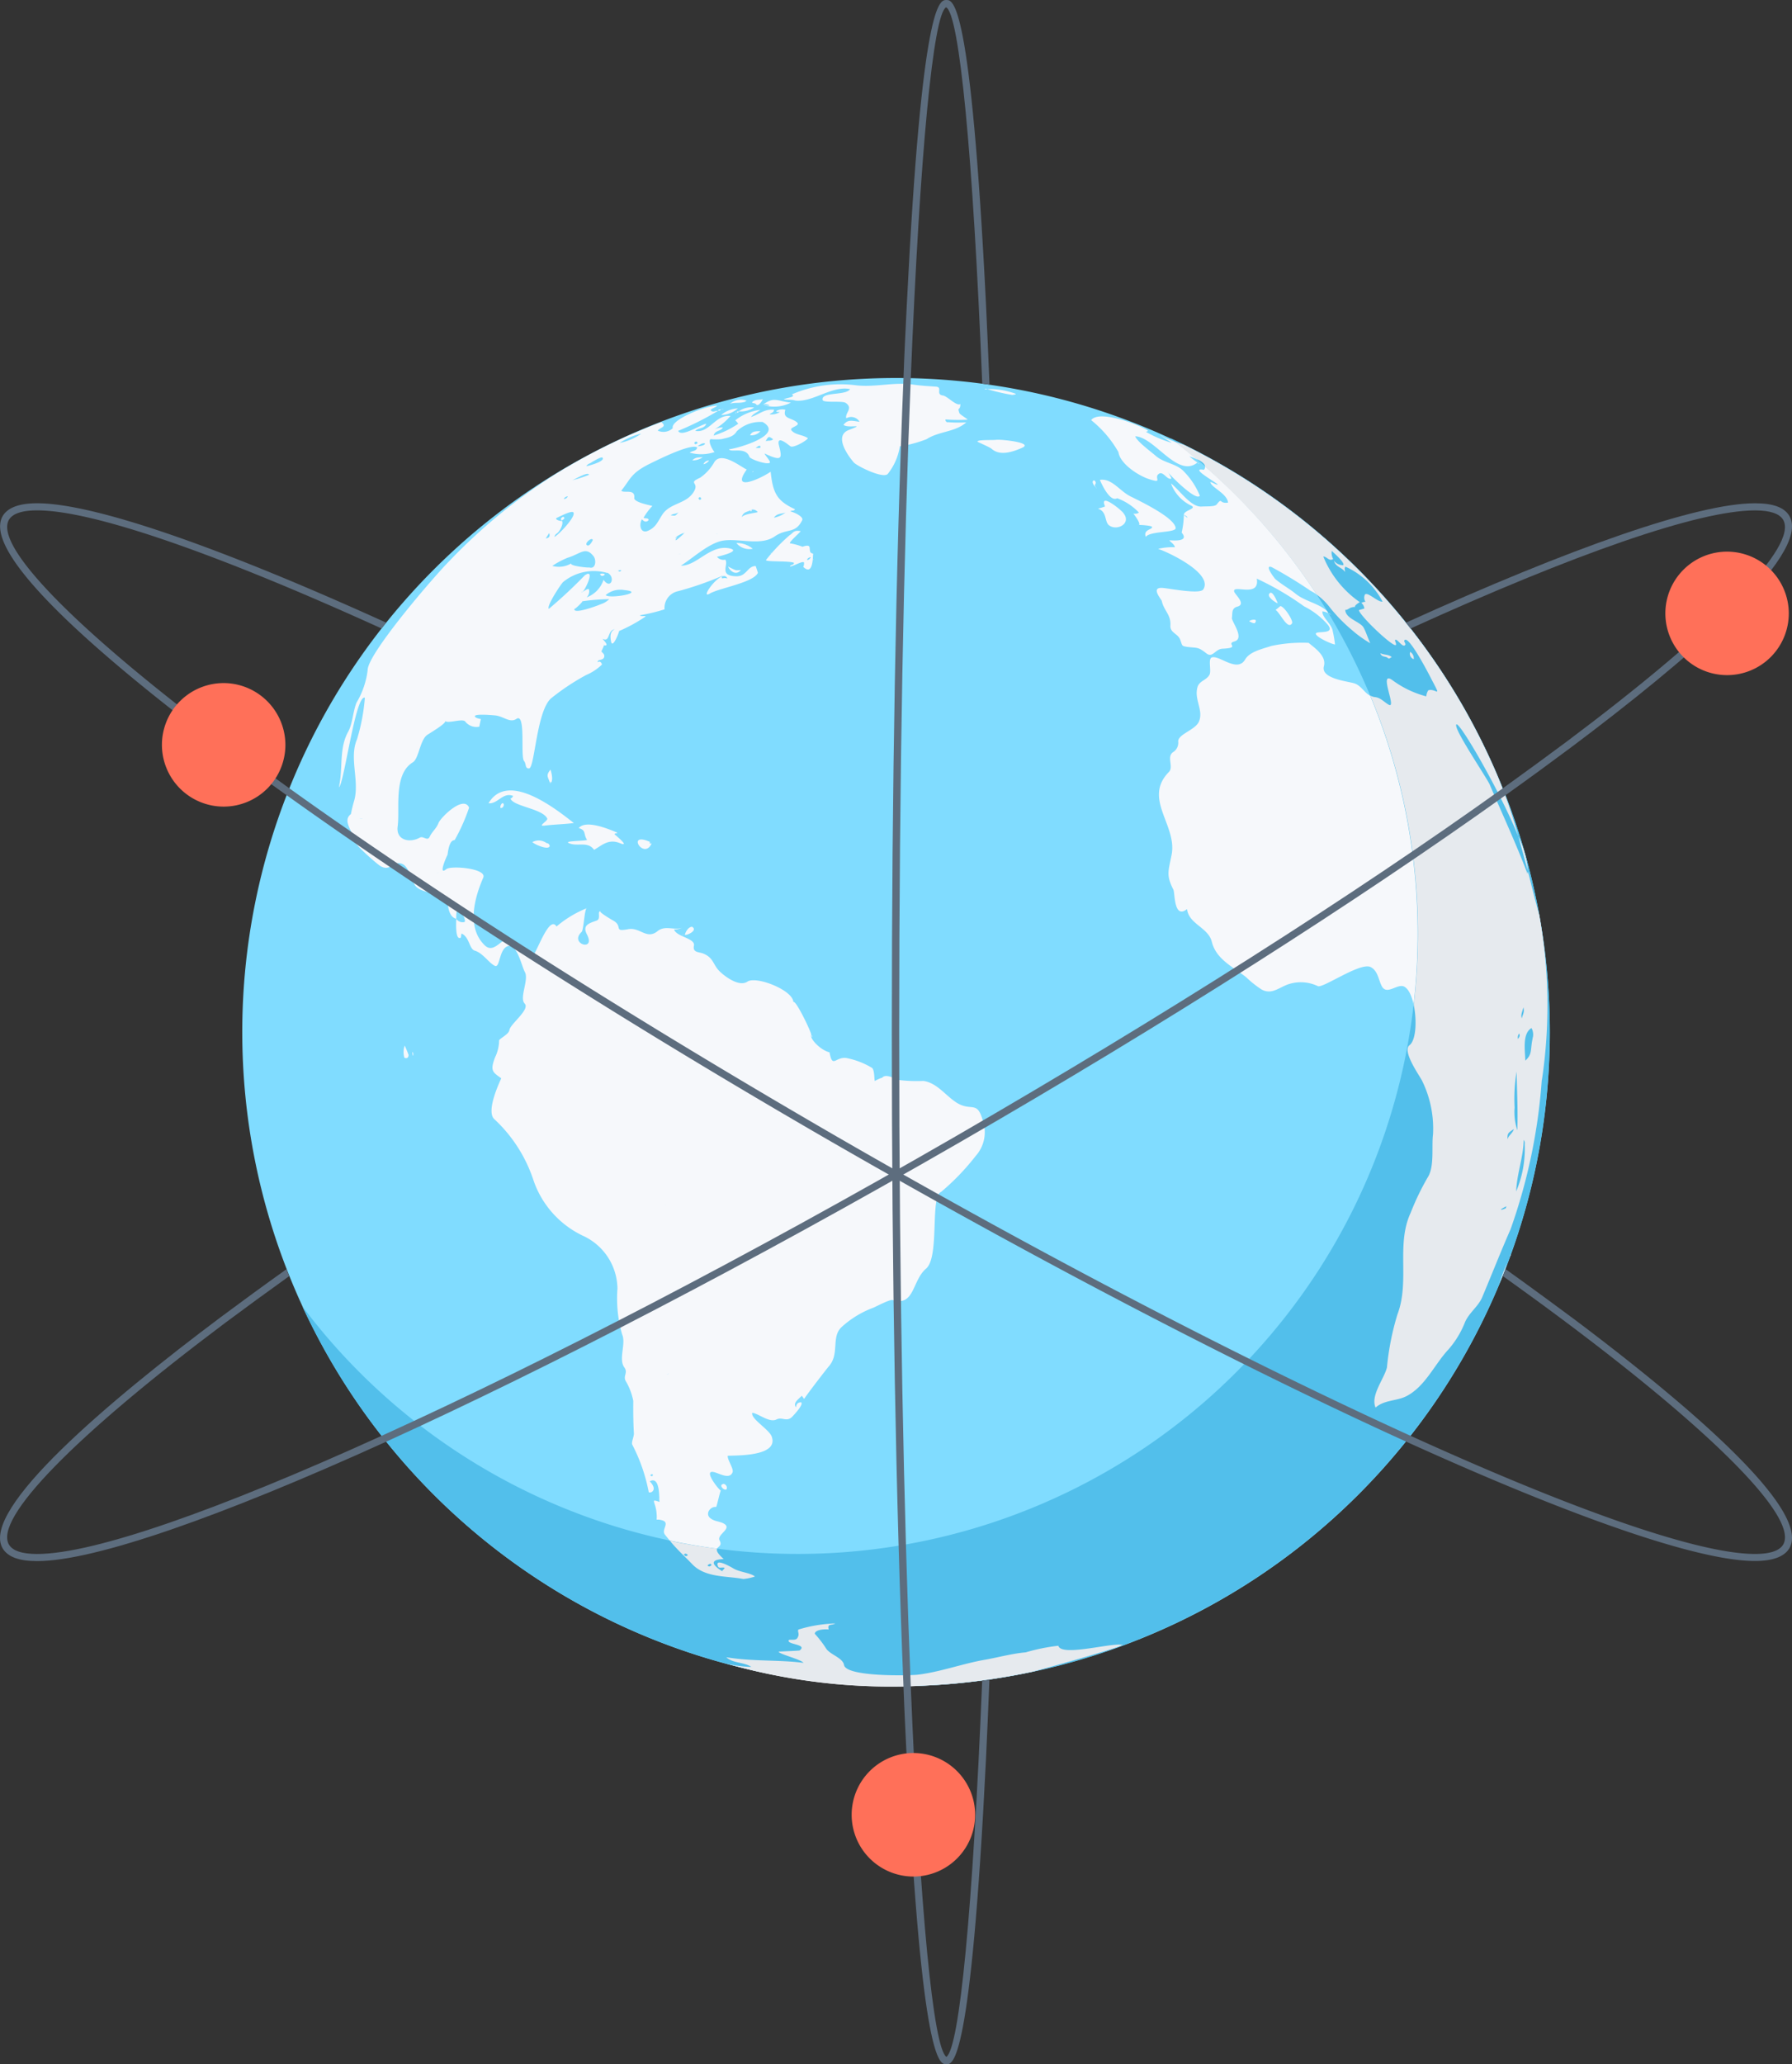 <svg id="Internet" xmlns="http://www.w3.org/2000/svg" xmlns:xlink="http://www.w3.org/1999/xlink" width="81.507" height="93.845" viewBox="0 0 81.507 93.845">
  <rect x="0" y="0" width="81.507" height="93.845" fill="#333333" stroke="none"/>
  <defs>
    <clipPath id="clip-path">
      <rect id="Rechteck_506" data-name="Rechteck 506" width="81.507" height="93.845" fill="none"/>
    </clipPath>
  </defs>
  <g id="Gruppe_73" data-name="Gruppe 73" clip-path="url(#clip-path)">
    <path id="Pfad_105" data-name="Pfad 105" d="M73.916,52.258A29.737,29.737,0,1,1,44.174,22.523,29.74,29.74,0,0,1,73.916,52.258" transform="translate(-3.423 -5.339)" fill="#80dcff"/>
    <path id="Pfad_106" data-name="Pfad 106" d="M38.576,77.2a1.877,1.877,0,0,0,.536-.114c-.227-.178-.7-.2-.983-.367.022.009-.894-.543-.694-.087.044.108.219.008.3.067-.111.168-.161.113-.041.189,0,0-1.019-.553,0-.593-.708-.637.046-.432-.179-.842-.15-.273.6-.536.192-.768-.188-.108-.405-.09-.6-.235-.278-.2-.012-.56.25-.52.022,0,.159-.636.211-.748-.078-.031-.6-.68-.473-.822.156-.156.838.427,1.009-.009.064-.152-.243-.573-.22-.748.316-.027,2.339.052,2-.876-.118-.329-.972-.812-.882-1.08.3.042.784.472,1.107.3.263-.129.469.157.742-.156.045-.05.5-.527.37-.62-.139,0-.217.067-.23.233-.161-.215.119-.372.261-.533.04.053.07.1.107.146.166-.259,1.109-1.478,1.139-1.5.477-.565.085-1.314.56-1.762a4.414,4.414,0,0,1,1.45-.885c.163-.069.761-.391.883-.346.993.3.879-.89,1.512-1.428s.169-3.291.691-3.494a10.841,10.841,0,0,0,1.572-1.635,1.615,1.615,0,0,0,.314-1.621c-.253-.9-.5-.394-1.151-.776-.513-.307-.912-.923-1.545-1.009a6.869,6.869,0,0,1-1.141-.045c-.156-.054-.583-.313-.744-.09.025-.04-.349.135-.317.143-.045-.024-.006-.486-.133-.6a3.582,3.582,0,0,0-1.1-.436c-.555-.138-.692.517-.835-.271-.458-.12-.91-.655-.83-.784.042-.057-.715-1.643-.816-1.5-.006-.535-1.662-1.193-2.082-.937-.381.273-1.071-.251-1.307-.5-.265-.284-.252-.583-.7-.767-.188-.082-.5-.034-.433-.36.073-.346-.813-.405-.9-.739A.763.763,0,0,0,35.8,47.6c-.347.127-.769-.127-1.106.15-.5.407-.8-.192-1.341-.087-.685.127-.224-.117-.657-.381.18.108-.808-.453-.575-.436-.209-.024.028.343-.2.425-.355.128-.668.209-.432.648.393.781-.827.408-.252-.129.1-.094.133-1.118.247-1.085a4.938,4.938,0,0,0-1.387.835c-.358-.578-.961,1.418-1.163,1.429-.105-.482-.575-.681-.977-.834-.35-.126-.7.7-1.144.243-.806-.811-.455-2.121-.048-3.06.175-.422-1.479-.558-1.682-.385-.408.339.057-.674.056-.648.05-.405.143-.676.323-.67a8.533,8.533,0,0,0,.658-1.478c-.247-.587-1.295.447-1.392.7s-.3.4-.4.623-.291-.055-.454.042c-.455.252-1.1.123-1-.529.1-.8-.2-2.353.685-2.895.272-.169.316-.948.626-1.224.037-.041.934-.554.843-.655.137.134.832-.145.927.038a.647.647,0,0,0,.63.219c-.008.024.07-.342.07-.345s-.288-.046-.271-.136c.022-.117.865-.035.895-.033.394.026.69.362.988.163.452-.317.173,1.73.356,1.917.1.111.033.351.225.332.261-.023.341-2.652,1.018-3.2a10.571,10.571,0,0,1,1.576-1.045,2.369,2.369,0,0,0,.722-.477c-.017-.085-.1-.187-.194-.1-.027-.16.238-.065.291-.233s-.137-.218-.117-.282c-.005.012.169-.346.109-.291a.158.158,0,0,1,.011.032c.275.047-.063-.261-.072-.3.353.186.205-.39.554-.427-.244.105-.2.385-.168.556.072.369.4-.513.362-.478a7.083,7.083,0,0,0,1.215-.666c-.082-.044-.172.026-.271-.05a8.25,8.25,0,0,0,1.126-.271.776.776,0,0,1,.62-.826,14.687,14.687,0,0,0,2.013-.7c-.1.218.051.046.224.128-.207-.539-1.331,1-.793.678.446-.254,1.972-.492,2.182-.937,0-.018-.1-.311-.1-.311-.38,0-.406.465-.869.465-.842-.011-.34-.532-.516-.756a.37.37,0,0,1-.374-.13c.083-.018,1.122-.258.574-.381-.888-.189-1.482.8-2.219.785.549-.34,1.295-1.056,1.956-1.144.711-.1,1.69.253,2.316-.188.55-.381.93-.1,1.244-.728.094-.171-.4-.381-.533-.407.053-.066.167,0,.208-.1-.832-.378-1.007-.751-1.106-1.705-.429.3-1.849.961-1.088-.1-.275-.117-1.137-.839-1.469-.346a2.144,2.144,0,0,1-.649.718c-.571.259-.067.2-.258.58-.322.628-1.09.541-1.457,1.088-.225.346-.3.589-.657.745-.313.142-.437-.227-.279-.522.109.123.208.138.3.047.024-.125-.169-.069-.224-.117a2.861,2.861,0,0,1,.4-.535c-.056-.026-.849-.16-.824-.367.056-.436-.491-.194-.588-.33.425-.531.426-.784,1.259-1.205.289-.14,1.9-.96,2.194-.759-.038.186-.237.141-.341.237a1.929,1.929,0,0,0,1.13-.027c-.051-.034-.325-.486-.182-.587a3.121,3.121,0,0,0,.5,0c.256-.066.539-.093.69-.357a1.552,1.552,0,0,1,1.179-.422c1.109.628-1.508,1.294-1.531,1.23.053.187.757-.13.927.35.049.125.849.386.931.264.047-.049-.227-.341-.241-.413.842.4.793.195.655-.366-.135-.539.488.028.53.043.136.076.71-.245.788-.369-.2-.156-.56-.146-.736-.345-.169-.163.441-.208.23-.385-.253-.211-.658-.149-.52-.565a.539.539,0,0,0-.417.059c.042.078.127.017.156.052a.715.715,0,0,1-.456.094c.055-.063.194-.063.2-.207-.433-.044-.668.207-1.043.33.1-.159.286-.211.418-.325a2.271,2.271,0,0,0-1.137.475.964.964,0,0,1,.134.157,4.222,4.222,0,0,1-1.118.538c.063-.253.334-.186.42-.373a.887.887,0,0,0-.386.091,2.913,2.913,0,0,0,.732-.61c-.681-.079-.967.8-1.6.677.134-.154.4-.076.5-.322-.242.026-1.136.637-1.28.322a13.414,13.414,0,0,0,1.811-.907c-.117-.015-.236.1-.338-.04.08-.09.211-.1.305-.2-.538,0-2.143.649-2.022,1.025a.619.619,0,0,1-.683.112c.1-.153.446-.159.163-.388-.516.192-1.025.409-1.526.625a27.5,27.5,0,0,0-3.369,1.792,25.307,25.307,0,0,0-4.722,3.872c-.78.784-3.748,4.257-3.741,4.981a3.774,3.774,0,0,1-.508,1.485c-.163.4-.177.951-.375,1.314-.43.764-.23,1.658-.426,2.535.243-.172.752-4.231,1.182-4.074a8.875,8.875,0,0,1-.358,1.891c-.368.845.12,1.879-.124,2.773a6.264,6.264,0,0,0-.153.625c-.407.313.108.781.1,1.127,0,.2,1.051,1.118,1.244,1.238.444.257.533-.208.924-.121.362.075.463.724.651,1,.261.382,1.241.343,1.4.527.121.131.028.877.472.99,0-.056-.009-.324.047-.355.139-.085.422.407.33.5a.344.344,0,0,1-.375-.143c0,.058-.071,1.035.212.849,0-.063.016-.119.025-.183.369.165.346.712.611.784.362.106.638.562.907.687.249.12.179-.855.649-.907.374-.029.578.944.713,1.184.2.346-.263,1.173-.007,1.439s-.653.926-.694,1.2c-.027.209-.484.4-.469.485a1.791,1.791,0,0,1-.183.757c-.234.613-.114.671.28.954.008.008-.736,1.486-.31,1.862a6.6,6.6,0,0,1,1.785,2.8,4.344,4.344,0,0,0,2.248,2.5A2.676,2.676,0,0,1,32.868,64a5.951,5.951,0,0,0,.212,2.083c.189.417-.176,1.121.1,1.5.177.241-.056.372.055.605a2.841,2.841,0,0,1,.353.919c-.006.462,0,1.012.028,1.478.006.16-.139.427-.064.53a7.835,7.835,0,0,1,.735,2.121c0,.108.483-.027.05-.472.516-.285.41.929.45.937-.468-.16-.167-.026-.136.568.03.357-.091.184.2.253.458.1,0,.416.172.658a11.847,11.847,0,0,0,1.244,1.346c.594.629,1.605.53,2.307.673.1.016-.131-.027,0,0m1.937-48.476a1.245,1.245,0,0,1-.527.233c.135-.2.332-.166.527-.233m-1.548-.132a.286.286,0,0,1,.282.105c0,.039-.636.076-.729.244.076-.283.316-.241.447-.349.066.085-.131.108,0,0M37.4,29.7c.141.03-.189-.029,0,0,.011,0-.028,0,0,0m-.849-1.632c.056-.07.1-.057.132.031-.055.068-.105.056-.132-.031,0-.033,0,.046,0,0M35.7,30.61c-.241-.015.249.006,0,0h0m.249-.989c-.826.78-.183.008-.42.253.005.011,0,.02-.012.023-.069-.078.414-.273.432-.276-.1.1-.137.023,0,0m-.3-.916c-.149.177-.149.177-.358.138.112-.075.256-.051.358-.138m3.7-2.921c-.051,0-.106,0-.192,0,.269-.219.219,0,.192,0-.051,0,.04,0,0,0m.6-.394c-.1.1-.227.038-.339.093.121-.238.143-.24.339-.093m-3.356.271a.317.317,0,0,1,.246-.088c.08.114-.506.184-.246.088.037-.064-.033.015,0,0m-.149-.169c.1.045.088.084-.028.129-.078-.045-.066-.084.028-.129.033,0-.048.006,0,0m-4.332,7.4s-1.3.513-1.2.195c-.034.1.446-.367.347-.329a9.34,9.34,0,0,1,1.237-.1,1.013,1.013,0,0,1-.38.23c-.3.108.124-.052,0,0m1.039-.644c1.073.1-.638.42-.822.231a1.006,1.006,0,0,1,.822-.231c.086.007-.3-.04,0,0m-.176-6.694a3,3,0,0,1,.973-.416,2.558,2.558,0,0,1-.982.423Zm.061,5.811c-.052.054-.1.052-.144,0,.069-.021.128-.039.144,0s-.016-.039,0,0m-.322.645c-.019,0-.1-.021,0,0,0,0-.03-.008,0,0m-.314-.55c.392.183.164.8-.169.323a1.277,1.277,0,0,1-.771.8.376.376,0,0,0,.108-.367c-.085-.059-.246.13-.336.127.037.171.707-1.147.147-.764A21.925,21.925,0,0,1,29.748,33.1c-.128-.122.591-1.181.646-1.217a2.2,2.2,0,0,1,2.006-.416m-.752-5c.056-.04.49-.305.541-.241.144.174-.689.385-.733.39.05-.1.133-.117.192-.149.152-.088-.06.032,0,0m.1,3.506c-.006.018-.172.352-.283.216-.078-.093.25-.369.283-.216-.018.087-.012-.045,0,0m-.949-2.714c.055,0,.748-.429.774-.252a6.339,6.339,0,0,1-.774.252m-.189.725a.191.191,0,0,1-.184.121.229.229,0,0,1,.184-.121m-.486,1.684c.1-.072.323-.439.21-.588.063.079-.416-.047-.2-.128.087-.037.636-.331.725-.24.158.163-.686,1.046-.857,1.115a.233.233,0,0,1,.118-.158c.13-.11-.05.034,0,0m.477,1.111c.605-.188.821-.533,1.185-.072.133.172.107.616-.212.505.082.037-.979-.066-.784-.191a1.1,1.1,0,0,1-.88.124,3.758,3.758,0,0,1,.691-.366c.146-.052-.253.084,0,0m-.836-1.125c.05.144.012.221-.155.243.067-.1.109-.171.155-.243M21.22,42.638c-.273-.009.211-.009,0,0-.036,0,.025,0,0,0m3.439,2.473c-.072.021.217-.047,0,0-.009,0,.043-.006,0,0m8.412,2.776c-.146-.021.175.022,0,0-.011,0,.021,0,0,0m1.38,24.645c-.239-.036.124-.186,0,0-.06-.006,0-.006,0,0m.609-12.321c-.086-.088.048.043,0,0-.005-.01.02.011,0,0m.1,7.683c-.15.043.163-.067,0,0-.043.012.024-.01,0,0m.813,8.271c-.112-.063-.112-.1,0-.114.117.041.119.092,0,.114-.05,0,.037.012,0,0m1.065.468c-.108-.02-.1-.069.04-.125.091.035.078.082-.04.125-.041,0,.036-.009,0,0m-2.271-3.056c-.009.01-.025.01-.034.013.033-.024.044-.031.034-.013m2.67-49.491h-.006s0-.007.006-.007Zm-10.1,4.786h0Zm.278-.244h0ZM74.788,47.014h0a45.8,45.8,0,0,0-1.9-6.335A29.47,29.47,0,0,0,68.78,33.8a29.795,29.795,0,0,0-8.519-7.29c-.511-.295-1.035-.568-1.56-.832-.236-.107-1.046-.327-1.164-.523.005.087.471.327.533.394a5.238,5.238,0,0,1-1.157-.493c.017-.035.085,0,.079-.063-.47-.3-2.226-.948-2.578-.473a5.069,5.069,0,0,1,1.241,1.455c.069.515.874,1.055,1.381,1.223.708.234.176-.081.478-.249.191-.1.37.317.55.225,0-.006,0-.009,0-.012-.054-.1-.1-.192-.161-.291-.054,0,1.283,1.379,1.454,1.083a3.442,3.442,0,0,0-.781-1.155c-.334-.308-.863-.339-1.225-.655-.183-.163-.858-.655-.933-.89.894.037,1.93,1.93,2.83,1.193a4.563,4.563,0,0,1-.366-.277c.169.052.916.3.661.608-.715-.123.61.6.632.678-.134-.008-.222-.111-.344-.119.051.253.758.509.81.932-.428.066-.245-.262-.519.087-.092.108-.471.078-.677.093-.494.046-1.041-.791-1.4-1.048a1.8,1.8,0,0,0,.933,1.012c.25.14-.355.207-.347.413.018,0,.166.076.161.122,0,.024-.14-.1-.161-.122a4.037,4.037,0,0,1-.1.809c.4.466-.541.338-.56.349.069.1.219.166.253.316a2.653,2.653,0,0,0-.764.074c.388.118,2.521,1.1,2.055,1.84-.149.243-1.6-.054-1.858-.066-.564-.04-.037.527-.029.6.09.427.419.614.391,1.1-.024.352.337.365.446.656.1.26.044.282.308.324.483.06.492-.011.888.3.285.216.394-.207.733-.216.847-.043.128-.214.531-.329.5-.134-.14-.925-.109-1.075.034-.208-.033-.433.25-.51.42-.114-.124-.559-.147-.685-.083-.342,1.182.307,1.028-.586A13.069,13.069,0,0,1,64.1,32.987a3.5,3.5,0,0,1,1.083.841c.343.448-.493.264-.547.39-.047.146.738.5.869.5a5.351,5.351,0,0,0-.106-.62c-.046-.312-.5-.628-.466-.884a.74.74,0,0,1,.392.166c-.43-.529-1.113-.573-1.6-.958-.3-.247-.663-.436-.948-.689,0,0-.519-.655-.158-.533a20.037,20.037,0,0,1,1.769,1.076,2.548,2.548,0,0,1,.912.789,7.186,7.186,0,0,0,.994,1.006,5.188,5.188,0,0,0,.816.585c-.109-.242-.2-.539-.314-.728-.163-.258-.821-.4-.821-.79.146.017.169-.14.483-.132-.17,0,.208-.253.183-.213a4.651,4.651,0,0,1-1.667-2.079c.172.005.265.236.449.114a.59.59,0,0,1-.064-.369c.055.058.632.552.518.651a.533.533,0,0,1-.417-.2c.076.291.375.3.5.507.011-.081-.048-.151.022-.241a3.556,3.556,0,0,1,1.688,1.589c-.222.031-.652-.443-.8-.326a.332.332,0,0,0,.022.333.437.437,0,0,0-.186.051.4.4,0,0,1,.137.256c-.079.023-.167.047-.25.076.067.288,1.581,1.717,1.684,1.579.031-.054-.063-.2-.034-.225.076-.091.313.327.435.246.1-.066-.1-.192.012-.253.233-.113,1.137,1.653,1.244,1.868.439.823.152.317-.185.428a.628.628,0,0,0-.092.275,4.491,4.491,0,0,1-1.534-.733c-.678-.49.224,1.341-.175,1.112-.23-.133-.366-.328-.655-.349-.411-.046-.529-.494-.909-.616-.313-.1-1.543-.21-1.383-.784.133-.481-.489-.874-.694-1.057a6.7,6.7,0,0,0-1.7.141c-.375.127-.963.246-1.18.6-.362.649-1.195-.208-1.531-.076-.174.073-.005.612-.1.785-.137.256-.471.274-.549.574-.15.559.272,1.016.079,1.533-.15.4-.945.58-.954.919a.506.506,0,0,1-.2.472c-.361.2.008.673-.215.914-1.213,1.225.391,2.43.114,3.784-.152.761-.246.921.085,1.579.073.169.019,1.354.62.877.077.688.97.835,1.128,1.493.194.786.954,1.131,1.554,1.6a4.667,4.667,0,0,0,.719.57c.487.253.815-.142,1.289-.27a1.8,1.8,0,0,1,1.259.11c.231.108,1.93-1.1,2.4-.867.333.168.355.579.508.87.225.426.7-.121,1.006.013.558.253.729,2.294.255,2.668-.355.264.459,1.389.568,1.611a4.929,4.929,0,0,1,.5,2.444c-.073.565.077,1.466-.245,1.962a11.651,11.651,0,0,0-.774,1.608c-.674,1.448-.028,3.107-.6,4.618a12.139,12.139,0,0,0-.477,2.412c-.13.523-.758,1.275-.516,1.821.381-.346.946-.3,1.379-.507.873-.436,1.3-1.454,1.934-2.134a4.192,4.192,0,0,0,.757-1.25c.191-.422.587-.691.768-1.1.447-1.048.849-2.077,1.3-3.113a25.564,25.564,0,0,0,1.421-6.793,22.87,22.87,0,0,0-.122-7.5M72.547,41.1c-.121-.3-1.706-2.619-1.52-2.752.208-.129,3.6,5.863,3.232,6.792-.52-1.36-1.134-2.693-1.712-4.04-.01-.015.118.273,0,0M74,51.712c-.06-.169.028-.309.07-.5.071.206-.036.341-.07.5m-.172.937a.27.27,0,0,1,.051-.248c.056.1.005.16-.051.248m-.566,7.7a.868.868,0,0,1-.183.067c-.109,0,.2-.154.22-.16-.017.056-.017.076-.037.093-.045.07.021-.018,0,0m.086-3.127c0-.28.009-.295.291-.475-.056.2-.253.291-.291.475m.323-1.455a7.491,7.491,0,0,1,.092-1.634c.017.88.064,1.775.033,2.664a2.575,2.575,0,0,1-.125-1.03c0-.188,0,.181,0,0m.461,1.672a4.979,4.979,0,0,1-.389,2.145c.031-.812.325-1.539.344-2.344a.242.242,0,0,1,.045.2c0,.05,0-.057,0,0m.372-4.869c-.136.578,0,.755-.346,1.067,0-.42-.153-1.229.282-1.482a.606.606,0,0,1,.064.414c-.056.241.04-.162,0,0M55.833,80.195c.048.087-3.735,1.148-4.126,1.231a29.949,29.949,0,0,1-4.779.62,27.176,27.176,0,0,1-9.187-1.022,4.941,4.941,0,0,0,1.219.177c-.37-.232-.819-.15-1.143-.439,1.222.2,2.394.108,3.515.256-.114-.16-1.14-.406-1.131-.511.141-.012.932-.036.958-.056.371-.285-.587-.256-.5-.459.026-.062.291.029.383-.089.143-.2,0-.3.057-.4a6.277,6.277,0,0,1,1.678-.276c-.175.1-.373-.015-.3.273-.147-.02-.608-.005-.633.193a5.039,5.039,0,0,1,.519.674c.167.269.764.421.813.747.1.542,2.914.484,3.34.442,1.049-.127,2.037-.5,3.07-.682.618-.108,1.234-.282,1.853-.336a8.657,8.657,0,0,1,1.483-.3c.143.509,2.4-.143,2.913-.044.006.012-.085-.011,0,0M72.96,63.783c.123-.313.224-.623.367-.919a6.73,6.73,0,0,1-.367.919m.492-1.239a.862.862,0,0,0,.047-.111.163.163,0,0,1-.047.111M40.933,23.62c-.163-.035-.333-.018-.5-.039.084-.08.589-.1.367-.23a5.545,5.545,0,0,1,2.907-.416c.891.108,1.774-.168,2.648-.024.355.048.658.063,1.012.088.3.029-.04.352.3.4.207.027.618.5.8.39-.008.331-.154.1-.047.41.022.069.388.274.371.3a7.706,7.706,0,0,1-.977-.008c-.079-.012.015.156.082.122a5.985,5.985,0,0,0,.838.008c-.5.449-1.243.4-1.8.763a5.725,5.725,0,0,1-1.222.327,2.657,2.657,0,0,1-.538,1.241c-.18.272-1.438-.355-1.565-.517-.274-.323-.9-1.2-.22-1.466.824-.318,0-.053-.24-.231.2-.274.414-.18.73-.143a.438.438,0,0,0-.6-.158c-.084-.234.336-.454-.03-.7-.159-.11-1.028.018-1.052-.139-.057-.381,1.054-.179,1.253-.487-.833-.177-1.727.637-2.528.516-.163-.035.146.02,0,0m15.652,5.661c.131-.014-.166-.435-.244-.519a.353.353,0,0,0,.259-.043,2.583,2.583,0,0,0-.993-.655c-.336.2-.739-.716-.784-.835.557-.081.907.526,1.42.765.43.215,1.976.954,2.025,1.42.033.23-1.178.131-1.356.408-.136-.333.3-.33.285-.448-.011-.073-.552-.1-.613-.094-.035.007.184-.024,0,0m-15.843.439a8.1,8.1,0,0,0-1.109,1.158c.024.09,1.093.024,1.276.125-.013.121-.158.065-.182.166.137,0,.571-.267.636-.186a.32.32,0,0,1-.033.2c.474.465.431-.547.453-.6-.334-.042.076-.51-.486-.312a2.866,2.866,0,0,0-.572-.157c-.055-.044.452-.489.491-.55-.3-.064-.34.061-.475.166-.179.137.036-.026,0,0m1.037,1.1c.039.047-.076.047,0,0,.006.007-.011,0,0,0m-.24-.023c.031-.043.208-.108.1-.006-.039.073-.2.114-.1.006.008-.011-.023.023,0,0m-.747-1.211H40.8l0,.01c0-.007,0-.007-.011-.01m-.942.952a.107.107,0,0,1,.07.018c-.03,0-.146-.006-.07-.018.022,0-.021,0,0,0m-10.325,12.4c-.291.037.191-.223.153-.319-.2-.451-1.55-.553-1.671-.91a.187.187,0,0,0,.117-.121c-.462-.188-.7.38-1.116.333.863-1.466,3.016.22,3.879.9-.453.057-.909.064-1.362.121-.036.009.252-.034,0,0m1.128.787c-.222-.1.71-.087.836-.141-.183-.282-.022-.429-.378-.539.327-.4,1.411.064,1.756.211-.031.048-.1.006-.131.07.025.023.742.606.259.41-.526-.219-.819.087-1.186.3-.291-.415-.768-.127-1.155-.31-.046-.017.082.035,0,0M55.827,28.687c.514.526-.282.922-.632.586-.169-.183-.072-.6-.472-.728a2.773,2.773,0,0,0,.323-.1c-.275-.647.657.1.781.243.117.117-.033-.045,0,0M49.243,25.5c-.03-.1.727-.063.854-.084.2-.03,1.711.124,1.182.36-.414.183-1.012.394-1.4.043-.1-.082-.627-.3-.632-.32-.019-.069.03.1,0,0m13.771,7.476c.173,0,.607.673.532.784-.2.323-.542-.487-.748-.609.075-.058.149-.116.216-.175M39.481,23.823c.516-.386.634-.169,1.277-.1a1.641,1.641,0,0,1-1.277.1c.146-.1.575.12,0,0m11.355-.446a8.933,8.933,0,0,1-1.149-.267,3.429,3.429,0,0,1,1.279.207c.1.037-.156.055-.13.06-.383-.1.028.006,0,0m-1.149-.267a1.113,1.113,0,0,1-.122.011.093.093,0,0,1,.122-.011c-.037.006-.018,0,0,0M29.645,43.75a.142.142,0,0,1,.141.133c-.047.213-.721-.088-.787-.181a.6.6,0,0,1,.645.048m4.791-.015c-.355.869-1.251-.61,0,0-.058.124-.214-.1,0,0m1.382,4.207h0c.005-.021.027-.029.06-.033a.6.6,0,0,1-.06.033m.118-.021c-.015,0,.1-.354.325-.369.271.156-.186.385-.325.369-.018,0,.3.03,0,0M38.753,23.64c-.235.152-.523.047-.766.14a.747.747,0,0,1,.766-.14c-.235.152-.038-.01,0,0M29.815,41.073c-.095-.356-.228-.361.007-.667.1.324.1.529-.007.667-.037-.147.1-.138,0,0m-6.449,12.3c0,.136-.066.176-.188.136a.9.9,0,0,1,.012-.555c.063.134.124.276.175.42.024.06-.052-.143,0,0M38.276,30.108a1.12,1.12,0,0,1,.745.261.772.772,0,0,1-.745-.261M62.9,32.853l.012,0c-.082-.021-.567-.315-.367-.472.137-.105.343.424.355.468m5,2.483c-.092-.1-.288-.027-.343-.222.169.09.353.042.519.175-.066.04-.122.1-.175.047-.092-.1.053.057,0,0M39.17,23.8c-.047-.07-.131-.029-.185-.085.14-.157.328-.1.5-.149-.007.015-.2.381-.314.233-.047-.07.034.043,0,0m-.826.188a1.17,1.17,0,0,1-.761.3,1.272,1.272,0,0,1,.761-.3m-.085,7.358a1.4,1.4,0,0,0,.224-.011c-.291.357-.635-.149-.562-.166-.054.012.321.175.338.178h0m.125-7.224a.95.95,0,0,1,.7-.175,1.123,1.123,0,0,1-.7.175M61.66,33.689c-.236-.03.438-.239.191.066a.356.356,0,0,1-.191-.066c-.034-.007.07.011,0,0m7.427,1.7a.255.255,0,0,1-.161-.33.337.337,0,0,1,.161.33M38.9,25.208c.083-.153.171-.188.468-.183a.536.536,0,0,1-.468.183m-2.151,1a.818.818,0,0,1-.475.143c.125-.143.278-.137.475-.143M54.6,27.43c-.039.067,0,.106.043.157-.049-.02-.262-.282-.1-.328a.117.117,0,0,1,.061.171c-.039.067.018-.034,0,0M27.7,42c-.012.1-.056.157-.147.153-.054-.086.1-.337.147-.153.018.064-.015-.033,0,0M37.711,72.881a.189.189,0,0,1,.134.175c0,.259-.469-.145-.134-.175.051-.006-.072,0,0,0m-.677-46.526a.4.4,0,0,1-.257.171.285.285,0,0,1,.257-.171M23.584,53.326c-.024.3-.083-.285,0,0,0,.033-.007-.037,0,0M39.027,26.854c.006-.005.019.006.034.009-.033.021-.1.021-.034-.009M37.7,24.017c-.034,0-.07.009-.111.015a.143.143,0,0,1,.111-.015m-.118.018c-.021,0,0,0,.008,0s-.008,0-.008,0m-.141.045,0,.007c0-.007,0-.007,0-.007m0,0c.031-.048.082-.043.133-.045a.1.1,0,0,1-.133.045m.945.045h0s0,.005,0,0m0,0c-.009.061-.055.051-.091.051.012-.051.044-.054.091-.051M27.435,54.6c-.06-.055.047.035,0,0-.027-.029.039.026,0,0M59.246,26.467c.183.047.013.035,0,0h0m-4.6,1.123v0c.017,0,.023.015.017.036a.064.064,0,0,0-.017-.033s.011.012,0,0M38.285,24.18h.006s0,0-.008,0l0,0m-.061.013a.269.269,0,0,1,.06-.01c-.027.036-.046.036-.06.01.019-.007,0,0,0,0m27.1,9.188v0l0,.006ZM41.717,52.554c-.089-.069.066-.047,0,0-.013-.006.018-.018,0,0M55.852,80.189a.027.027,0,0,1-.019.005c0-.011.006-.02.019-.014ZM32.075,31.507c.011-.005.289-.04.192.064-.1.061-.165.034-.192-.064.037-.005,0,.053,0,0M30.339,29.08c-.076-.047-.056-.1.052-.166.1.041.081.09-.052.166-.031,0,.064-.014,0,0" transform="translate(-4.784 -5.421)" fill="#f6f8fb" fill-rule="evenodd"/>
    <path id="Pfad_107" data-name="Pfad 107" d="M57.5,26.1A28.193,28.193,0,1,1,18.03,65.583,29.741,29.741,0,1,0,57.5,26.1" transform="translate(-4.274 -6.188)" fill="#52bfeb"/>
    <path id="Pfad_108" data-name="Pfad 108" d="M73.767,36.2a.256.256,0,0,1-.161-.33.337.337,0,0,1,.161.33M43.256,78.015c-.7-.143-1.714-.045-2.306-.673-.3-.316-.694-.666-1.018-1.067.7.153,1.428.266,2.152.363-.037.082-.011.195.3.472-1.024.04,0,.591,0,.594-.119-.076-.07-.022.042-.189-.082-.059-.256.04-.3-.067-.2-.457.716.1.694.087.278.172.757.189.983.367a2.158,2.158,0,0,1-.53.114c-.028-.01-.089-.015-.006,0m-2.611-1.151c-.107.015-.107.051,0,.114.114-.024.114-.073,0-.114m1.11.458c-.137.056-.149.1-.04.125.118-.043.13-.09.04-.125m31-41.221c-.166-.132-.35-.084-.518-.174.055.2.25.126.343.222-.063-.056-.017-.018,0,0,.053.054.11-.007.175-.048m-2.846-1.968c.028.025.067.037.1.06-.043-.037-.088-.072-.131-.108.012.014.022.03.034.047m.1.06,0,0,0-.005ZM43.262,78.015h-.006c.034,0,.025,0,.006,0m34-36.021a.584.584,0,0,1-.032-.079c.013.034.022.055.032.079M60.493,81.008c-.55-.087-2.751.547-2.892.043a8.641,8.641,0,0,0-1.482.3c-.62.053-1.236.227-1.854.336-1.033.18-2.021.555-3.07.682-.426.042-3.241.1-3.34-.442-.049-.326-.646-.478-.813-.748a5.013,5.013,0,0,0-.519-.674c.026-.2.486-.214.633-.193-.069-.288.128-.171.3-.274a6.307,6.307,0,0,0-1.678.277c-.057.1.086.2-.057.4-.092.117-.357.027-.382.088-.088.2.87.174.5.459-.025.021-.816.043-.958.056-.009.105,1.016.351,1.131.511-1.12-.147-2.293-.054-3.515-.256.324.288.774.207,1.143.439a4.976,4.976,0,0,1-1.219-.177,27.175,27.175,0,0,0,9.187,1.022,29.924,29.924,0,0,0,4.779-.62c.391-.083,4.174-1.144,4.126-1.231-.044-.005-.036,0-.021,0M79.178,53.4l0-.019c-.028.136-.011.069,0,.019m-.654-9.144c.147.529.292,1.045.432,1.577a4.254,4.254,0,0,0-.432-1.577m1.067,11.071a25.57,25.57,0,0,1-1.421,6.793c-.455,1.035-.857,2.065-1.3,3.113-.18.4-.577.674-.768,1.1a4.2,4.2,0,0,1-.757,1.249c-.638.681-1.061,1.7-1.934,2.135-.433.21-1,.161-1.379.507-.243-.547.386-1.3.516-1.822a12.163,12.163,0,0,1,.477-2.412c.575-1.511-.07-3.169.6-4.617a11.661,11.661,0,0,1,.774-1.608c.322-.494.172-1.4.245-1.961a4.937,4.937,0,0,0-.5-2.444c-.109-.222-.922-1.347-.568-1.611.3-.23.336-1.132.192-1.83a28.6,28.6,0,0,0,.19-3.224,28.042,28.042,0,0,0-2.168-10.843.509.509,0,0,0,.182.069c.289.021.426.217.655.349.4.228-.5-1.6.175-1.112a4.474,4.474,0,0,0,1.535.733.611.611,0,0,1,.091-.274c.336-.111.624.4.185-.429-.108-.214-1.012-1.98-1.244-1.867-.109.061.092.187-.012.253-.122.082-.359-.336-.435-.246-.028.03.066.171.034.225-.1.137-1.617-1.292-1.684-1.58.083-.029.172-.052.25-.075a.4.4,0,0,0-.137-.256.44.44,0,0,1,.187-.051.331.331,0,0,1-.023-.333c.148-.117.577.357.8.326a3.556,3.556,0,0,0-1.688-1.589c-.07.09-.01.16-.022.241-.122-.208-.42-.215-.5-.507a.53.53,0,0,0,.417.2c.114-.1-.463-.593-.518-.652a.592.592,0,0,0,.064.37c-.183.122-.276-.108-.449-.114a4.658,4.658,0,0,0,1.667,2.08c.026-.04-.353.21-.183.213-.314-.009-.336.148-.483.132,0,.391.658.532.822.79.113.188.2.486.313.727a5.233,5.233,0,0,1-.816-.584,7.149,7.149,0,0,1-.993-1.007,2.905,2.905,0,0,0-.629-.62,28.37,28.37,0,0,0-5.071-5.808c-.006-.153-.219-.287-.419-.361-.325-.267-.649-.535-.985-.79.208.076.405.131.508.186.526.265,1.049.538,1.56.832a29.767,29.767,0,0,1,8.519,7.289,29.476,29.476,0,0,1,4.109,6.884,23.17,23.17,0,0,1,.955,2.764c-.851-2.084-2.659-5.193-2.817-5.094-.186.133,1.4,2.452,1.521,2.752.064.16.052.134.032.079.57,1.323,1.172,2.625,1.68,3.961a.407.407,0,0,0,.016-.121c.167.661.333,1.332.516,1.994h0a22.87,22.87,0,0,1,.122,7.5m-.915-2.8c.034-.159.141-.295.07-.5-.042.192-.13.332-.07.5m-.172.936c.057-.087.108-.146.051-.247a.268.268,0,0,0-.051.247m-.529,7.605c-.016.006-.33.16-.22.16a.869.869,0,0,0,.183-.067c-.044.07.021-.018,0,0,.021-.018.021-.038.037-.093m.34-3.509c-.282.181-.292.195-.291.475.037-.184.234-.274.291-.475m.033-.98a2.591,2.591,0,0,0,.125,1.031c.031-.888-.016-1.784-.033-2.664a7.486,7.486,0,0,0-.092,1.633c0-.188,0,.182,0,0m.461,1.672a.241.241,0,0,0-.045-.2c-.019.8-.313,1.532-.344,2.343a4.974,4.974,0,0,0,.389-2.145c0,.05,0-.057,0,0m.372-4.869a.606.606,0,0,0-.064-.414c-.435.253-.285,1.061-.282,1.481.343-.309.211-.489.343-1.048.012-.052.02-.085,0-.019M60.534,81v-.01c-.014-.005-.017,0-.02.015a.03.03,0,0,0,.02-.005M78.18,63.247a.994.994,0,0,1-.048.111.164.164,0,0,0,.048-.111m-.173.43c-.143.3-.244.607-.366.919a6.825,6.825,0,0,0,.366-.919" transform="translate(-9.465 -6.234)" fill="#e6eaee"/>
    <path id="Pfad_109" data-name="Pfad 109" d="M55.648,93.506c-.59-.4-1.2-6.616-1.62-16.858-.317-7.82-.526-18-.526-29.725s.209-21.9.526-29.725C54.447,6.869,55.054.637,55.636.331c.6.306,1.219,6.634,1.643,17.109.11.011.22.037.33.049-.046-1.26-.107-2.47-.158-3.637C56.763,0,55.953,0,55.648,0s-1.113,0-1.8,13.852c-.053,1.073-.111,2.182-.151,3.34-.346,8.353-.53,18.748-.53,29.731s.185,21.382.53,29.732c.04,1.157.1,2.265.151,3.342.684,13.849,1.5,13.849,1.8,13.849s1.115,0,1.8-13.849c.051-1.167.112-2.377.158-3.64-.11.015-.22.037-.33.053-.423,10.381-1.033,16.695-1.63,17.1" transform="translate(-12.603)" fill="#5d6d7e"/>
    <path id="Pfad_110" data-name="Pfad 110" d="M71.472,66.986c-.945-.7-1.943-1.433-2.989-2.181-.04.1-.08.21-.127.315,1.021.727,2,1.442,2.919,2.13,6.842,5.126,10.518,8.891,9.832,10.075-.166.279-.591.427-1.283.427-2.577,0-8.252-2-15.669-5.373S47.566,64.263,38.026,58.757C28.633,53.321,19.94,47.8,13.157,42.942c-1.018-.73-2-1.445-2.919-2.133C3.4,35.684-.274,31.921.408,30.738c.164-.279.591-.428,1.283-.428,2.575,0,8.251,2,15.669,5.371a3.1,3.1,0,0,1,.208-.266C10.062,32.008,4.3,29.987,1.691,29.987c-.818,0-1.344.2-1.568.582C-.9,32.338,4.95,37.257,10.041,41.074c.945.7,1.943,1.435,2.992,2.181C19.816,48.1,28.483,53.628,37.862,59.04c9.507,5.477,18.652,10.221,26.084,13.6,7.509,3.41,13.267,5.432,15.877,5.432.813,0,1.343-.2,1.568-.584,1.021-1.767-4.828-6.689-9.92-10.505" transform="translate(-0.001 -7.108)" fill="#5d6d7e"/>
    <path id="Pfad_111" data-name="Pfad 111" d="M81.391,30.569c-.228-.394-.741-.582-1.568-.582-2.611,0-8.368,2.022-15.877,5.429.076.089.14.175.208.266,7.417-3.375,13.093-5.371,15.669-5.371.692,0,1.118.149,1.283.429.685,1.183-2.994,4.946-9.832,10.071-.922.687-1.9,1.4-2.919,2.133C61.572,47.8,52.885,53.321,43.483,58.757c-9.537,5.506-18.7,10.25-26.124,13.624S4.265,77.753,1.69,77.753c-.693,0-1.119-.148-1.283-.427-.69-1.184,2.991-4.949,9.829-10.075.924-.687,1.9-1.4,2.919-2.13-.046-.105-.086-.21-.124-.315-1.049.748-2.047,1.479-2.992,2.181C4.949,70.8-.9,75.725.117,77.492c.232.394.746.585,1.573.585,2.608,0,8.371-2.023,15.877-5.43C25,69.265,34.141,64.52,43.649,59.04,53.03,53.628,61.7,48.1,68.481,43.255c1.046-.745,2.045-1.476,2.989-2.18,5.092-3.817,10.941-8.737,9.92-10.506" transform="translate(0 -7.108)" fill="#5d6d7e"/>
    <path id="Pfad_112" data-name="Pfad 112" d="M15.269,43.5a2.808,2.808,0,1,1-2.809-2.8,2.816,2.816,0,0,1,2.809,2.8" transform="translate(-2.288 -9.647)" fill="#ff7059"/>
    <path id="Pfad_113" data-name="Pfad 113" d="M104.893,35.669a2.807,2.807,0,1,1-2.811-2.8,2.812,2.812,0,0,1,2.811,2.8" transform="translate(-23.532 -7.791)" fill="#ff7059"/>
    <path id="Pfad_114" data-name="Pfad 114" d="M56.388,107.257a2.808,2.808,0,1,1-2.808-2.806,2.811,2.811,0,0,1,2.808,2.806" transform="translate(-12.035 -24.758)" fill="#ff7059"/>
  </g>
</svg>
